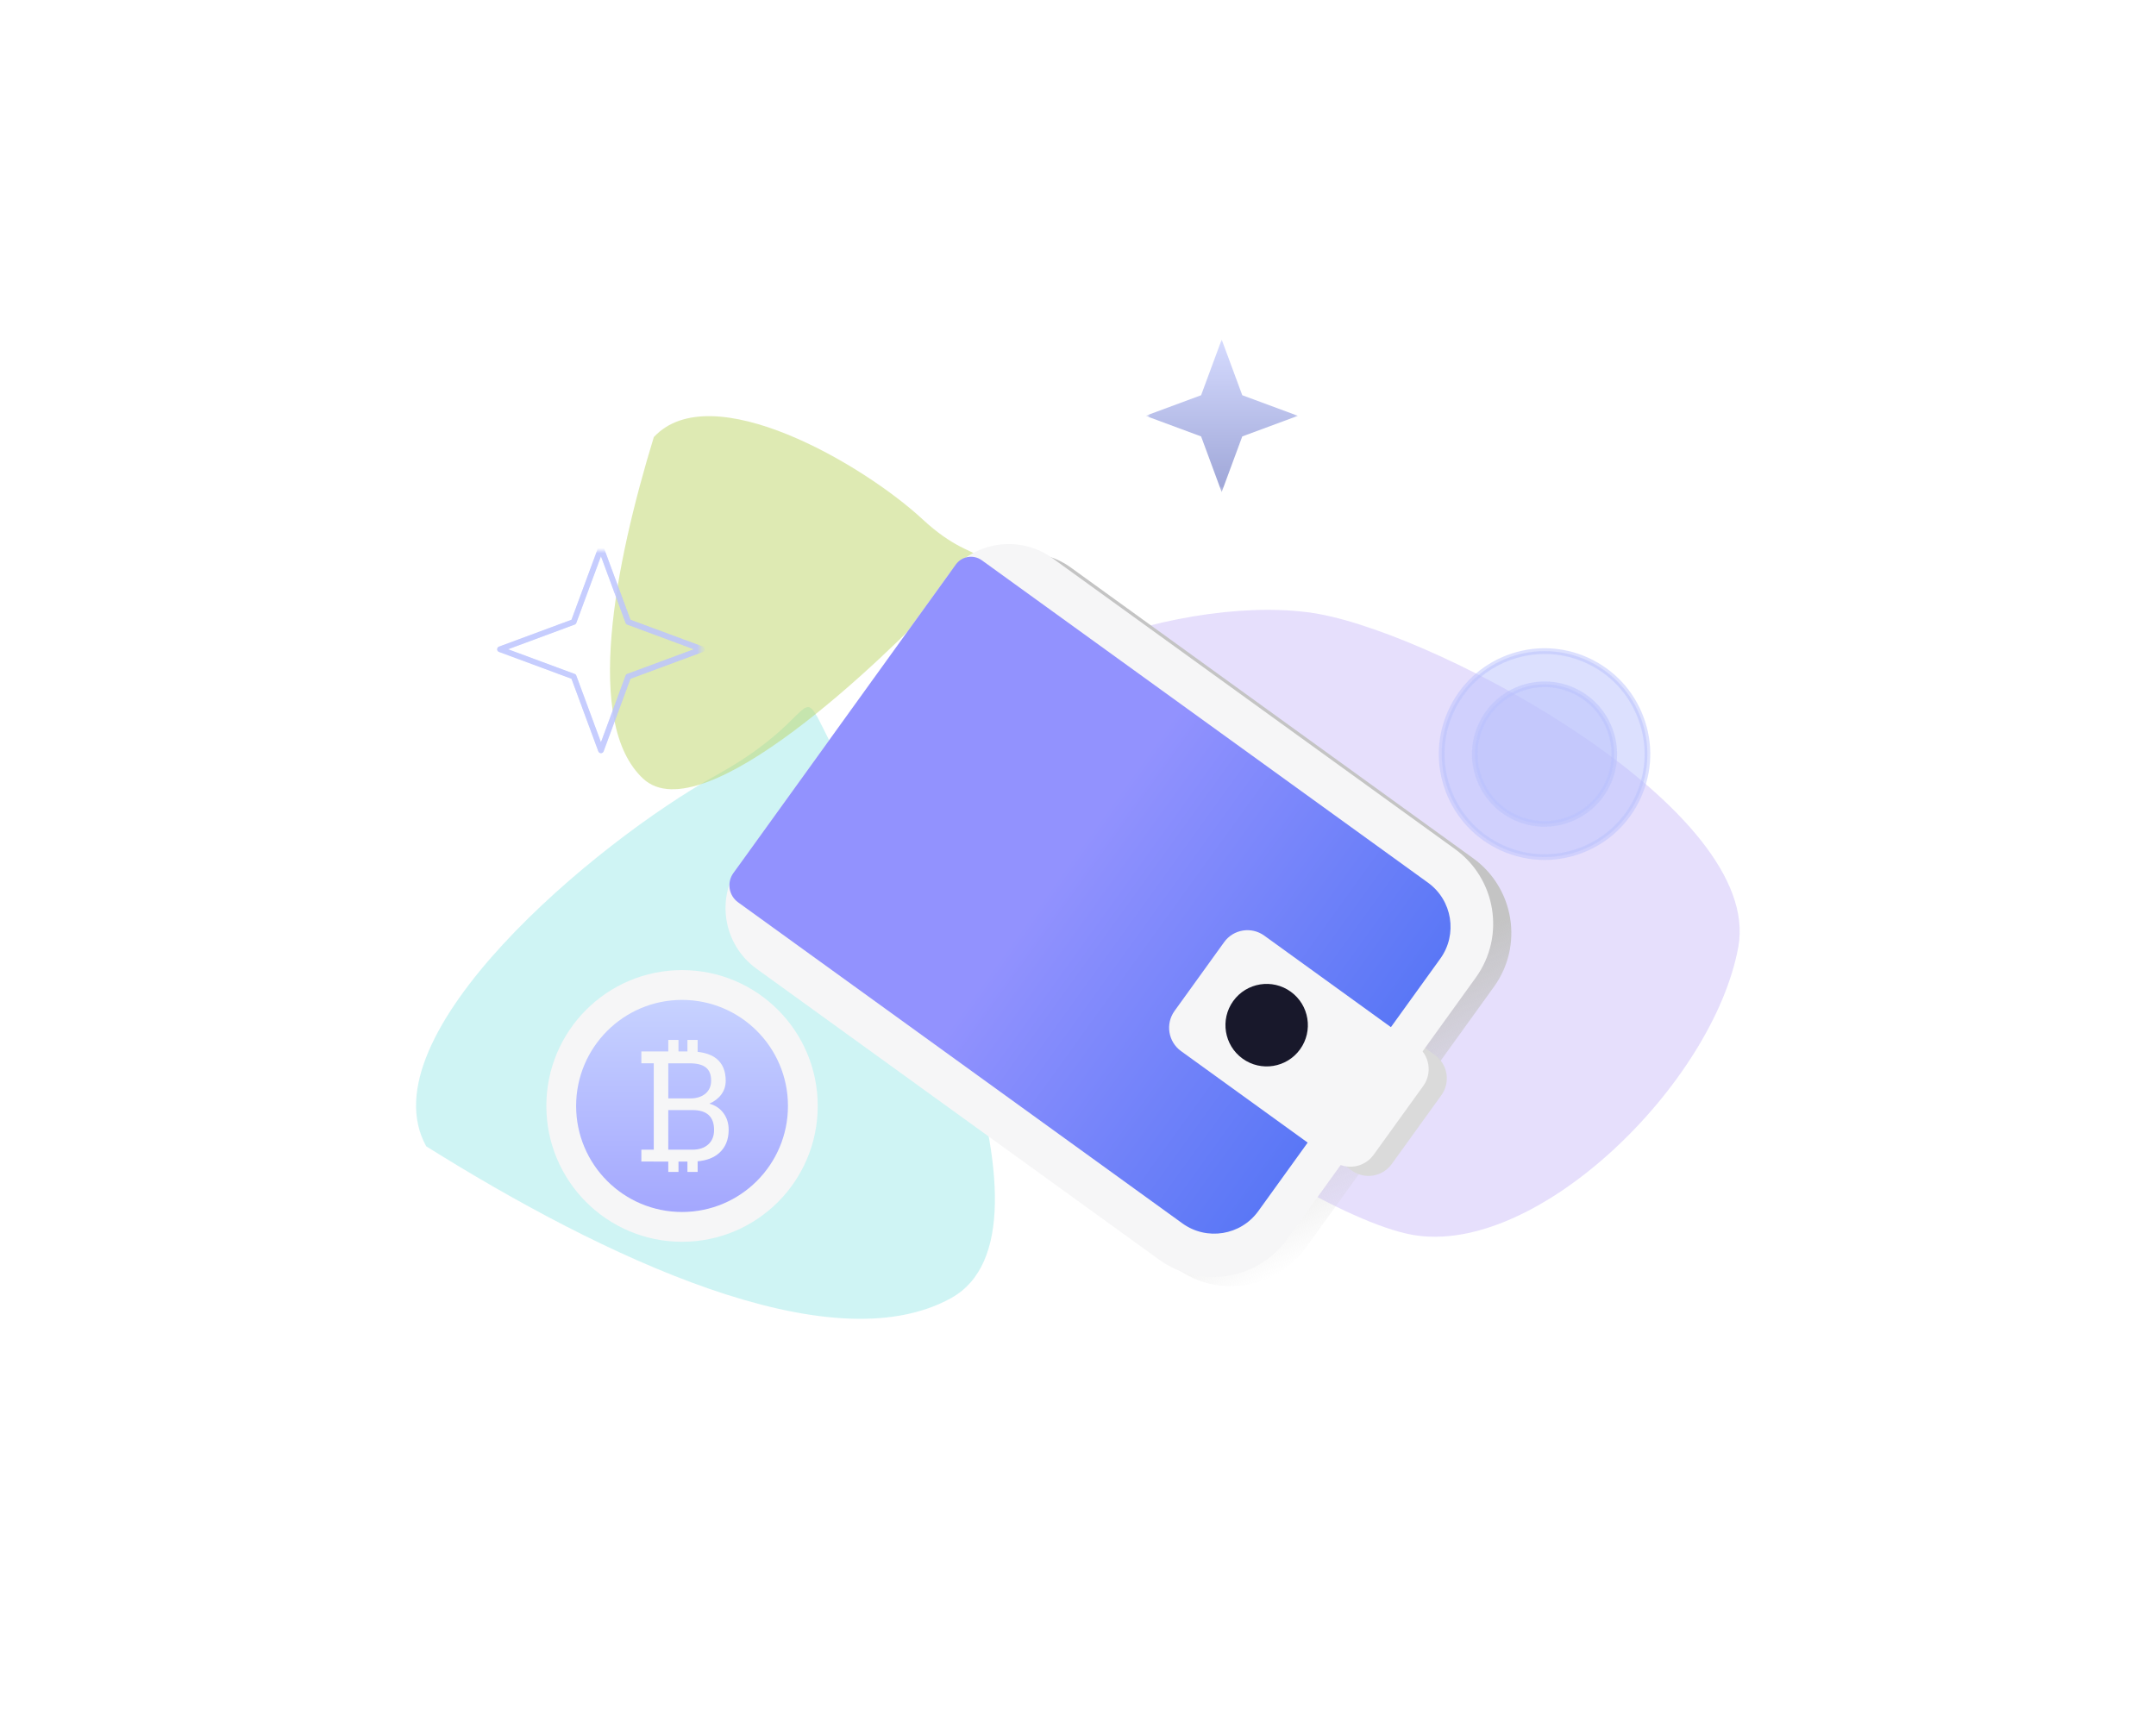 <svg width="419" height="337" viewBox="0 0 419 337" fill="none" xmlns="http://www.w3.org/2000/svg">
<g filter="url(#filter0_f_193_355)">
<path d="M179.943 155.202C184.808 128.581 232.205 114.941 256.382 119.359C280.558 123.777 342.693 157.433 337.828 184.054C332.964 210.675 298.574 244.418 274.398 240C250.222 235.582 175.078 181.823 179.943 155.202Z" fill="#AC93F3" fill-opacity="0.3"/>
</g>
<g filter="url(#filter1_f_193_355)">
<path d="M184.835 252.316C161.162 265.429 116.875 244.12 82.835 222.816C70.926 201.317 115.662 163.714 139.335 150.6C163.007 137.487 152.767 129.102 164.676 150.6C176.585 172.099 208.507 239.202 184.835 252.316Z" fill="#A1EBEA" fill-opacity="0.5"/>
</g>
<g filter="url(#filter2_f_193_355)">
<path d="M125.004 151.365C113.445 140.636 119.466 109.81 127.064 84.961C138.192 72.972 167.767 90.239 179.326 100.968C190.884 111.697 194.362 103.758 183.234 115.746C172.106 127.735 136.562 162.094 125.004 151.365Z" fill="#BED669" fill-opacity="0.5"/>
</g>
<mask id="mask0_193_355" style="mask-type:luminance" maskUnits="userSpaceOnUse" x="277" y="121" width="67" height="58">
<path d="M277 121H343.293V178.411H277V121Z" fill="white"/>
</mask>
<g mask="url(#mask0_193_355)">
<path d="M300.169 166.59C311.207 166.59 320.156 157.63 320.156 146.576C320.156 135.523 311.207 126.563 300.169 126.563C289.13 126.563 280.181 135.523 280.181 146.576C280.181 157.63 289.13 166.59 300.169 166.59Z" fill="#BAC3FE" fill-opacity="0.5"/>
<path d="M300.161 167.154C297.29 167.154 294.429 166.543 291.732 165.328C286.73 163.072 282.905 159 280.961 153.863C279.017 148.726 279.188 143.138 281.442 138.131C283.696 133.121 287.762 129.291 292.893 127.344C298.023 125.399 303.604 125.569 308.605 127.826C313.607 130.083 317.433 134.155 319.377 139.292C321.32 144.428 321.148 150.016 318.895 155.024C316.642 160.032 312.575 163.863 307.444 165.809C305.078 166.707 302.618 167.154 300.161 167.154ZM300.197 127.117C292.782 127.117 285.687 131.385 282.449 138.583C278.048 148.367 282.415 159.912 292.185 164.319C296.919 166.455 302.197 166.618 307.055 164.774C311.909 162.934 315.757 159.309 317.889 154.57C320.023 149.831 320.184 144.545 318.344 139.683C316.506 134.823 312.886 130.968 308.153 128.834C305.571 127.669 302.862 127.117 300.197 127.117Z" fill="#BAC3FE" fill-opacity="0.5"/>
<path d="M300.169 160.147C307.654 160.147 313.722 154.071 313.722 146.577C313.722 139.082 307.654 133.006 300.169 133.006C292.683 133.006 286.615 139.082 286.615 146.577C286.615 154.071 292.683 160.147 300.169 160.147Z" fill="#BAC3FE" fill-opacity="0.5"/>
<path d="M300.148 160.7C298.214 160.7 296.251 160.3 294.375 159.454C290.939 157.905 288.313 155.108 286.978 151.581C285.643 148.053 285.76 144.215 287.308 140.777C290.503 133.674 298.874 130.502 305.962 133.701C313.054 136.899 316.224 145.279 313.03 152.379C310.68 157.603 305.53 160.7 300.148 160.7ZM300.188 133.559C295.228 133.559 290.481 136.415 288.315 141.23C286.888 144.401 286.78 147.937 288.011 151.19C289.241 154.44 291.663 157.017 294.829 158.446C301.366 161.395 309.079 158.469 312.022 151.925C313.449 148.754 313.557 145.218 312.326 141.965C311.096 138.715 308.674 136.137 305.509 134.709C303.782 133.929 301.971 133.559 300.188 133.559Z" fill="#BAC3FE" fill-opacity="0.5"/>
</g>
<mask id="mask1_193_355" style="mask-type:luminance" maskUnits="userSpaceOnUse" x="104" y="178" width="76" height="74">
<path d="M104 178H179.256V251.545H104V178Z" fill="white"/>
</mask>
<g mask="url(#mask1_193_355)">
<path d="M158.919 214.965C158.919 200.382 147.112 188.56 132.548 188.56C117.984 188.56 106.177 200.382 106.177 214.965C106.177 229.548 117.984 241.37 132.548 241.37C147.112 241.37 158.919 229.548 158.919 214.965Z" fill="#F6F6F7"/>
<path d="M132.549 194.355H132.548C121.18 194.355 111.965 203.582 111.965 214.965V214.966C111.965 226.348 121.18 235.576 132.548 235.576H132.549C143.917 235.576 153.133 226.348 153.133 214.966V214.965C153.133 203.582 143.917 194.355 132.549 194.355Z" fill="url(#paint0_linear_193_355)"/>
<path d="M140.602 216.362C139.931 215.455 139.019 214.841 137.863 214.517C138.842 214.096 139.616 213.499 140.184 212.73C140.752 211.96 141.035 211.075 141.035 210.076C141.035 208.194 140.45 206.772 139.281 205.811C138.385 205.077 137.151 204.624 135.582 204.452V202.136H133.596V204.37H131.859V202.136H129.875V204.37H124.643V206.669H127.054V223.471H124.643V225.769H127.054V225.779H129.875V227.792H131.859V225.779H133.596V227.792H135.582V225.726C137.32 225.57 138.713 225.043 139.744 224.132C140.988 223.034 141.609 221.525 141.609 219.604C141.609 218.348 141.273 217.268 140.602 216.361V216.362ZM129.875 206.68H134.045C135.446 206.68 136.489 206.947 137.174 207.483C137.859 208.018 138.202 208.874 138.202 210.054C138.202 211.116 137.831 211.955 137.093 212.575C136.354 213.193 135.368 213.503 134.135 213.503H129.876L129.875 206.68ZM137.636 222.45C136.877 223.131 135.842 223.472 134.53 223.472H129.873V215.767H134.573C137.373 215.767 138.774 217.056 138.774 219.634C138.774 220.83 138.395 221.769 137.636 222.45Z" fill="#F6F6F7"/>
</g>
<mask id="mask2_193_355" style="mask-type:luminance" maskUnits="userSpaceOnUse" x="96" y="107" width="41" height="41">
<path d="M96 107H136.349V147.401H96V107Z" fill="white"/>
</mask>
<g mask="url(#mask2_193_355)">
<path d="M116.792 146.399C116.563 146.399 116.359 146.256 116.279 146.042L111.063 131.933L96.976 126.714C96.761 126.635 96.618 126.429 96.618 126.2C96.618 125.971 96.76 125.766 96.976 125.686L111.064 120.464L116.28 106.357C116.359 106.142 116.564 106 116.793 106C117.022 106 117.226 106.142 117.306 106.357L122.52 120.465L136.61 125.687C136.825 125.766 136.968 125.972 136.968 126.201C136.968 126.43 136.826 126.635 136.61 126.715L122.52 131.935L117.306 146.044C117.227 146.258 117.023 146.401 116.793 146.401L116.792 146.399ZM98.74 126.2L111.679 130.993C111.829 131.049 111.947 131.166 112.002 131.316L116.791 144.274L121.578 131.316C121.632 131.166 121.751 131.049 121.9 130.993L134.841 126.2L121.9 121.403C121.751 121.348 121.632 121.23 121.578 121.08L116.792 108.125L112.003 121.08C111.948 121.23 111.83 121.348 111.68 121.403L98.74 126.2Z" fill="#BAC3FE" fill-opacity="0.6"/>
<path d="M116.792 146.399C116.563 146.399 116.359 146.256 116.279 146.042L111.063 131.933L96.976 126.714C96.761 126.635 96.618 126.429 96.618 126.2C96.618 125.971 96.76 125.766 96.976 125.686L111.064 120.464L116.28 106.357C116.359 106.142 116.564 106 116.793 106C117.022 106 117.226 106.142 117.306 106.357L122.52 120.465L136.61 125.687C136.825 125.766 136.968 125.972 136.968 126.201C136.968 126.43 136.826 126.635 136.61 126.715L122.52 131.935L117.306 146.044C117.227 146.258 117.023 146.401 116.793 146.401L116.792 146.399ZM98.74 126.2L111.679 130.993C111.829 131.049 111.947 131.166 112.002 131.316L116.791 144.274L121.578 131.316C121.632 131.166 121.751 131.049 121.9 130.993L134.841 126.2L121.9 121.403C121.751 121.348 121.632 121.23 121.578 121.08L116.792 108.125L112.003 121.08C111.948 121.23 111.83 121.348 111.68 121.403L98.74 126.2Z" fill="#BAC3FE" fill-opacity="0.6"/>
</g>
<mask id="mask3_193_355" style="mask-type:luminance" maskUnits="userSpaceOnUse" x="223" y="66" width="30" height="30">
<path d="M223 66H252.614V95.652H223V66Z" fill="white"/>
</mask>
<g mask="url(#mask3_193_355)">
<path d="M237.424 66L241.423 76.821L252.231 80.825L241.423 84.829L237.424 95.651L233.425 84.829L222.618 80.825L233.425 76.821L237.424 66Z" fill="url(#paint1_linear_193_355)" fill-opacity="0.6"/>
</g>
<mask id="mask4_193_355" style="mask-type:luminance" maskUnits="userSpaceOnUse" x="111" y="79" width="212" height="202">
<path d="M184.591 79L322.093 178.377L248.502 280.476L111 181.098L184.591 79Z" fill="white"/>
</mask>
<g mask="url(#mask4_193_355)">
<path d="M208.064 110.285L286.307 166.834C294.301 172.612 296.109 183.798 290.341 191.8L253.724 242.601C247.957 250.603 236.785 252.408 228.791 246.63L150.548 190.081C144.052 185.387 142.584 176.298 147.27 169.797L187.805 113.559C192.491 107.058 201.568 105.591 208.064 110.285Z" fill="url(#paint2_linear_193_355)"/>
<path d="M194.35 110.697L281.049 173.357C285.778 176.775 286.848 183.393 283.436 188.127L248.068 237.196C244.656 241.929 238.047 242.998 233.317 239.579L146.97 177.174C145.15 175.858 144.738 173.311 146.052 171.489L189.279 111.516C190.452 109.889 192.724 109.522 194.35 110.697Z" fill="#DADADA"/>
<path d="M278.862 205.068L249.226 183.649C246.726 181.842 243.238 182.406 241.434 184.908L231.789 198.29C229.986 200.792 230.55 204.285 233.05 206.091L262.686 227.51C265.186 229.317 268.674 228.753 270.477 226.251L280.123 212.87C281.926 210.368 281.362 206.875 278.862 205.068Z" fill="#DADADA"/>
<path d="M245.006 207.554C248.593 210.146 253.6 209.337 256.188 205.747C258.776 202.156 257.966 197.144 254.378 194.551C250.791 191.958 245.785 192.767 243.197 196.358C240.609 199.949 241.419 204.961 245.006 207.554Z" fill="#DADADA"/>
<path d="M204.536 108.497L282.779 165.047C290.773 170.824 292.581 182.01 286.813 190.012L250.196 240.813C244.429 248.815 233.257 250.62 225.263 244.843L147.02 188.293C140.525 183.599 139.056 174.51 143.742 168.009L184.278 111.771C188.964 105.27 198.041 103.803 204.536 108.497Z" fill="#F6F6F7"/>
<path d="M190.822 108.909L277.521 171.57C282.25 174.987 283.32 181.605 279.908 186.339L244.54 235.408C241.128 240.141 234.519 241.21 229.789 237.792L143.442 175.386C141.622 174.07 141.211 171.524 142.524 169.701L185.752 109.729C186.925 108.101 189.197 107.734 190.822 108.909Z" fill="url(#paint3_linear_193_355)"/>
<path d="M275.334 203.28L245.698 181.861C243.199 180.055 239.71 180.618 237.907 183.12L228.261 196.502C226.458 199.004 227.022 202.497 229.522 204.303L259.158 225.722C261.658 227.529 265.146 226.965 266.95 224.463L276.595 211.082C278.398 208.58 277.834 205.087 275.334 203.28Z" fill="#F6F6F7"/>
<path d="M241.479 205.766C245.066 208.359 250.072 207.55 252.66 203.959C255.248 200.368 254.438 195.356 250.851 192.763C247.264 190.171 242.257 190.98 239.669 194.57C237.081 198.161 237.891 203.173 241.479 205.766Z" fill="#18182B"/>
</g>
<defs>
<filter id="filter0_f_193_355" x="99.717" y="38.539" width="318.381" height="281.854" filterUnits="userSpaceOnUse" color-interpolation-filters="sRGB">
<feFlood flood-opacity="0" result="BackgroundImageFix"/>
<feBlend mode="normal" in="SourceGraphic" in2="BackgroundImageFix" result="shape"/>
<feGaussianBlur stdDeviation="40" result="effect1_foregroundBlur_193_355"/>
</filter>
<filter id="filter1_f_193_355" x="0.855" y="57.435" width="272.499" height="278.907" filterUnits="userSpaceOnUse" color-interpolation-filters="sRGB">
<feFlood flood-opacity="0" result="BackgroundImageFix"/>
<feBlend mode="normal" in="SourceGraphic" in2="BackgroundImageFix" result="shape"/>
<feGaussianBlur stdDeviation="40" result="effect1_foregroundBlur_193_355"/>
</filter>
<filter id="filter2_f_193_355" x="38.547" y="0.889" width="231.462" height="232.522" filterUnits="userSpaceOnUse" color-interpolation-filters="sRGB">
<feFlood flood-opacity="0" result="BackgroundImageFix"/>
<feBlend mode="normal" in="SourceGraphic" in2="BackgroundImageFix" result="shape"/>
<feGaussianBlur stdDeviation="40" result="effect1_foregroundBlur_193_355"/>
</filter>
<linearGradient id="paint0_linear_193_355" x1="132.548" y1="194.355" x2="132.51" y2="255.947" gradientUnits="userSpaceOnUse">
<stop stop-color="#C7D2FF"/>
<stop offset="1" stop-color="#9292FE"/>
</linearGradient>
<linearGradient id="paint1_linear_193_355" x1="237.424" y1="66" x2="237.424" y2="95.651" gradientUnits="userSpaceOnUse">
<stop stop-color="#BAC3FE"/>
<stop offset="1" stop-color="#5D6ABC"/>
</linearGradient>
<linearGradient id="paint2_linear_193_355" x1="284.5" y1="229" x2="265.495" y2="192.55" gradientUnits="userSpaceOnUse">
<stop stop-color="#CECECE" stop-opacity="0"/>
<stop offset="1" stop-color="#C4C4C4"/>
</linearGradient>
<linearGradient id="paint3_linear_193_355" x1="164.011" y1="139.891" x2="262.314" y2="210.747" gradientUnits="userSpaceOnUse">
<stop offset="0.425" stop-color="#9292FE"/>
<stop offset="1" stop-color="#5A77F6"/>
</linearGradient>
</defs>
</svg>
